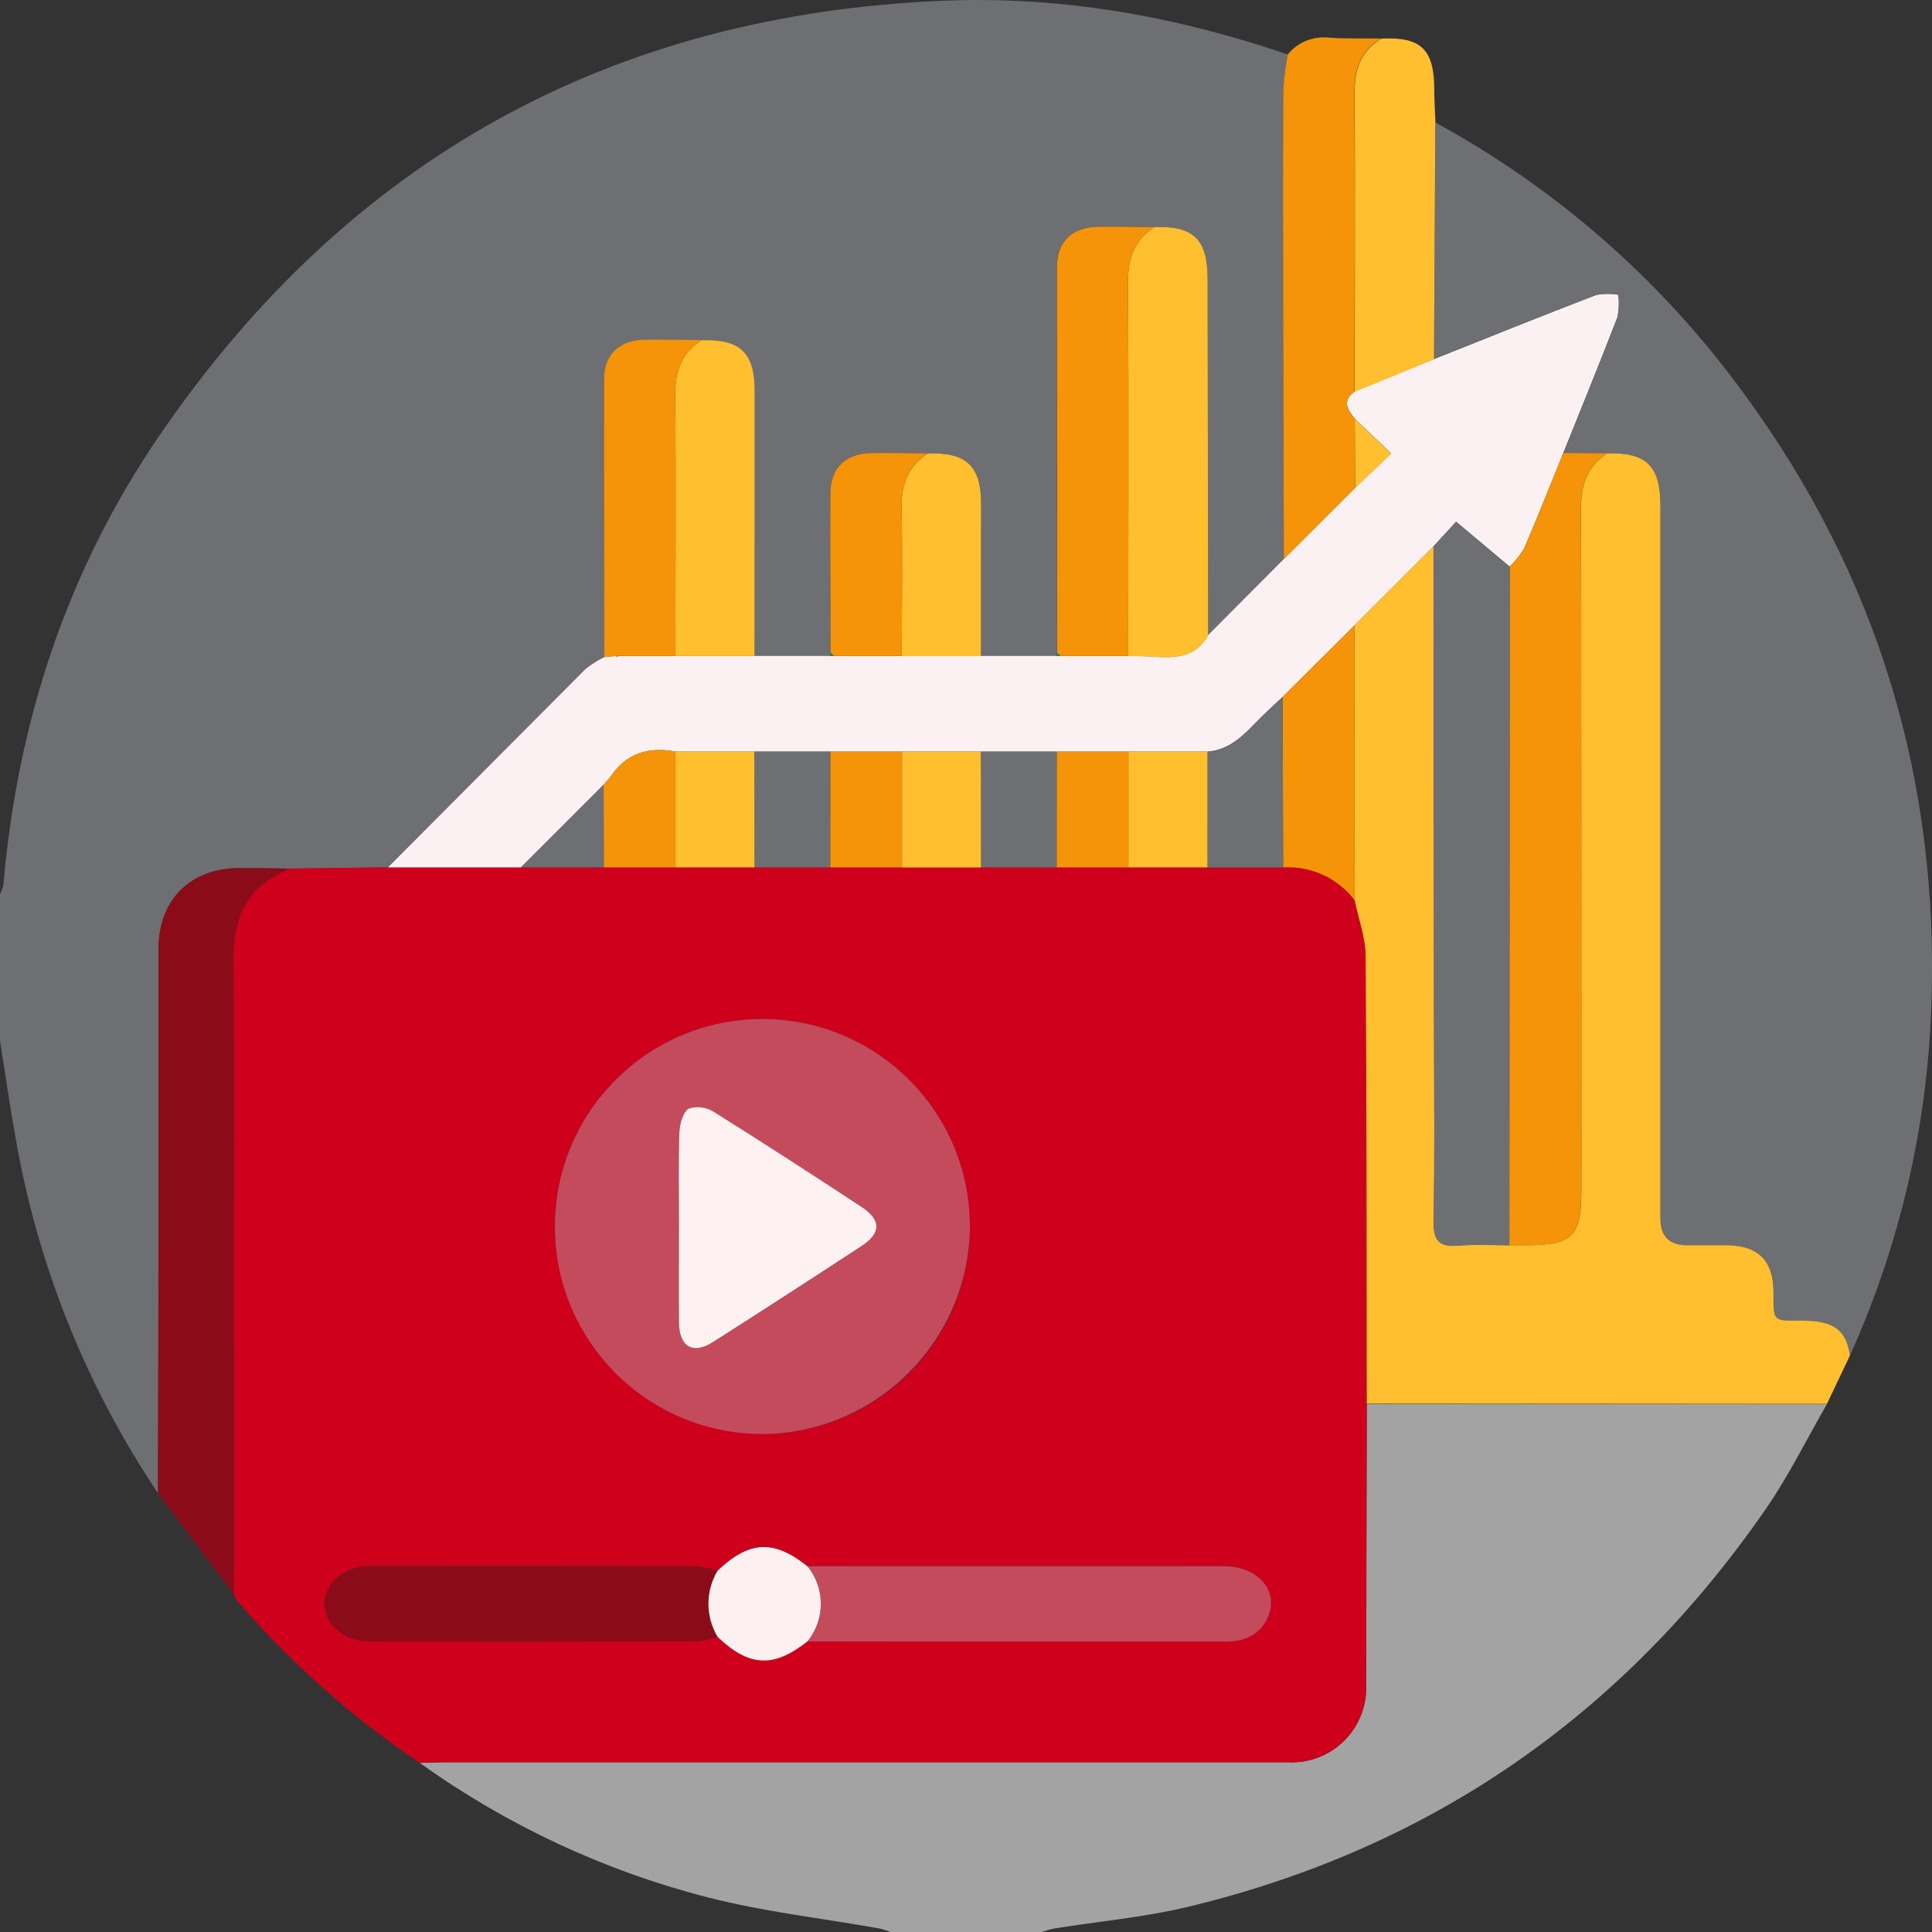 <svg xmlns="http://www.w3.org/2000/svg" xmlns:xlink="http://www.w3.org/1999/xlink" id="Layer_1" data-name="Layer 1" viewBox="0 0 239.02 239.03"><rect x="0" y="0" width="239.02" height="239.03" fill="#333333" stroke="none"/><defs><style>      .cls-1 {        fill: none;      }      .cls-2 {        fill: #cf001b;      }      .cls-3 {        fill: #f59309;      }      .cls-4 {        fill: #8b0c18;      }      .cls-5 {        fill: #fbf1f2;      }      .cls-6 {        fill: #fdf0f1;      }      .cls-7 {        fill: #a3a3a3;      }      .cls-8 {        fill: #c44b5c;      }      .cls-9 {        fill: #6d6f72;      }      .cls-10 {        fill: #ffbf2f;      }      .cls-11 {        fill: #fef1f2;      }      .cls-12 {        fill: #1a887a;      }      .cls-13 {        clip-path: url(#clippath);      }    </style><clipPath id="clippath"><rect class="cls-1" width="239.02" height="239.03"></rect></clipPath></defs><g id="Group_18" data-name="Group 18"><g class="cls-13"><g id="Group_17" data-name="Group 17"><path id="Path_18" data-name="Path 18" class="cls-9" d="M0,128.86v-18.21c.19-.4.34-.83.43-1.27,1.74-20.14,7.9-38.83,19.3-55.51C43.08,19.73,75.58,1.72,116.96.08c14.51-.57,28.63,1.97,42.36,6.66-.28,1.44-.46,2.89-.55,4.36-.05,8.71-.04,17.42-.02,26.13.02,10.65.05,21.3.09,31.95l-9.37,9.4c-.02-14.67-.04-29.34-.07-44.01,0-4.96-1.72-6.63-6.59-6.48-2.33-.02-4.65-.08-6.98-.04-3.24.05-5.09,1.84-5.09,5.05-.02,15.89,0,31.79.03,47.68-.03.13-.05.26-.05.39h-9.36c.01-6.28.03-12.56.03-18.84,0-4.69-1.81-6.38-6.58-6.23-2.32-.02-4.64-.08-6.96-.04-3.24.05-5.09,1.82-5.11,5.01-.04,6.57.01,13.14.03,19.72-.03.13-.05.26-.06.39h-9.36c.01-10.94.02-21.89.03-32.83,0-4.71-1.81-6.4-6.58-6.24-2.4-.02-4.81-.09-7.21-.03-2.97.07-4.84,1.86-4.85,4.81-.03,11.48.02,22.95.04,34.43-.83.4-1.61.9-2.33,1.47-8.17,8.15-16.31,16.32-24.44,24.52l-12.06.15c-2.1-.02-4.19-.07-6.29-.07-6.11.01-10.03,3.91-10.04,10.02-.01,11.42,0,22.83,0,34.25-.01,11.03-.04,22.05-.07,33.08-8.95-13.34-14.97-28.42-17.67-44.25-.7-3.86-1.24-7.75-1.86-11.63"></path><path id="Path_19" data-name="Path 19" class="cls-7" d="M226.02,173.71c-2.51,4.35-4.74,8.9-7.59,13.02-17.56,25.37-41.31,41.89-71.34,49.15-5.47,1.32-11.13,1.82-16.7,2.71-.52.11-1.03.26-1.53.44h-18.67c-.42-.18-.86-.32-1.3-.43-7.14-1.27-14.39-2.08-21.39-3.88-12.78-3.29-24.84-8.93-35.57-16.62.93-.02,1.86-.07,2.79-.07,34.89,0,69.78,0,104.67,0,5.09.23,9.4-3.71,9.63-8.8.01-.27.01-.55,0-.82.02-11.57.05-23.15.08-34.72l56.93.04"></path><path id="Path_20" data-name="Path 20" class="cls-2" d="M51.92,218.1c-8.4-5.66-16.01-12.41-22.62-20.09-.16-.25-.29-.52-.38-.81,0-26.16.11-52.33-.05-78.49-.03-5.53,1.91-9.26,7.06-11.26l12.06-.15h110.74c3.44-.2,6.76,1.32,8.85,4.07.48,2.3,1.35,4.6,1.36,6.9.14,18.47.11,36.93.14,55.4-.03,11.57-.05,23.15-.08,34.73.22,5.09-3.72,9.4-8.81,9.62-.27.01-.55.01-.82,0-34.89,0-69.78,0-104.67,0-.93,0-1.86.05-2.79.07M88.78,194.32c-.86-.27-1.76-.45-2.66-.55-13.45-.04-26.89-.04-40.34-.02-3.17,0-5.61,2.07-5.61,4.66s2.45,4.66,5.61,4.66c13.45.01,26.89,0,40.34-.02.9-.09,1.79-.28,2.66-.55,3.9,3.71,6.93,3.87,11.1.55,10.49,0,20.97.01,31.46.02,6.76,0,13.52-.01,20.27,0,2.18,0,4-.66,5.07-2.67,1.77-3.33-.85-6.66-5.3-6.66-17.17-.02-34.33-.02-51.5,0-4.16-3.32-7.19-3.16-11.11.55M94.25,177.4c14.18.03,25.7-11.43,25.73-25.61s-11.43-25.7-25.61-25.73c-14.15-.03-25.66,11.4-25.73,25.55.03,14.16,11.45,25.67,25.61,25.79"></path><path id="Path_21" data-name="Path 21" class="cls-5" d="M64.45,107.31h-16.45c8.14-8.18,16.28-16.36,24.44-24.54.72-.58,1.5-1.07,2.33-1.48l1.35-.13.22.05.22-.06h6.99s9.8,0,9.8,0h18.22s9.79,0,9.79,0h18.22c.99.02,1.98.01,2.97.08,2.72.18,5.37.19,6.92-2.67l9.36-9.4,8.82-8.81,4.46-4.26-4.51-4.3c-.9-1.11-1.61-2.22-.02-3.35l9.82-4.02c6.68-2.66,13.35-5.35,20.06-7.93.91-.17,1.85-.18,2.76-.03.11.92.07,1.86-.11,2.77-2.17,5.63-4.45,11.21-6.7,16.81-1.6,3.94-3.16,7.89-4.84,11.8-.5.83-1.1,1.59-1.8,2.26l-6.62-5.55-2.8,3.05-9.8,9.8-8.87,8.83c-1.06,1-2.15,1.96-3.16,3.01-1.73,1.78-3.44,3.54-6.12,3.75h-65.83c-3.29-.62-6.04.15-7.99,3.05-.28.36-.58.71-.9,1.04l-10.23,10.23"></path><path id="Path_22" data-name="Path 22" class="cls-4" d="M35.94,107.46c-5.16,2-7.1,5.73-7.06,11.26.15,26.16.06,52.33.05,78.49l-9.39-12.46c.03-11.03.05-22.05.07-33.08.01-11.42,0-22.83,0-34.25,0-6.11,3.92-10.01,10.04-10.02,2.1,0,4.19.04,6.29.07"></path><path id="Path_23" data-name="Path 23" class="cls-3" d="M167.58,48.46c-1.58,1.13-.88,2.24.02,3.35.02,2.85.03,5.71.05,8.56l-8.82,8.81c-.03-10.65-.06-21.3-.09-31.95-.01-8.71-.03-17.42.02-26.13.09-1.46.28-2.92.55-4.36,1.23-1.52,3.15-2.3,5.09-2.08,2.14.14,4.3.08,6.45.1-2.52,1.53-3.31,3.8-3.29,6.69.08,12.33.02,24.67,0,37"></path><path id="Path_24" data-name="Path 24" class="cls-10" d="M149.47,78.58c-1.55,2.86-4.19,2.85-6.92,2.67-.99-.07-1.98-.06-2.97-.09,0-15.45.06-30.9-.02-46.34-.02-2.9.79-5.15,3.26-6.73,4.87-.16,6.58,1.52,6.58,6.48.02,14.67.05,29.34.07,44.01"></path><path id="Path_25" data-name="Path 25" class="cls-3" d="M142.82,28.09c-2.47,1.57-3.27,3.82-3.26,6.73.08,15.45.03,30.89.02,46.34h-8.39s-.41-.38-.41-.38c-.01-15.89-.02-31.79-.03-47.68,0-3.21,1.86-5,5.1-5.05,2.33-.04,4.65.03,6.98.04"></path><path id="Path_26" data-name="Path 26" class="cls-10" d="M93.35,81.16h-9.8c0-10.79.08-21.57-.02-32.35-.03-2.9.79-5.15,3.26-6.72,4.78-.15,6.58,1.53,6.58,6.24,0,10.94,0,21.89-.02,32.83"></path><path id="Path_27" data-name="Path 27" class="cls-3" d="M86.79,42.09c-2.47,1.57-3.29,3.82-3.26,6.72.1,10.78.03,21.56.02,32.34h-6.99s-.44.01-.44.01l-1.35.13c-.02-11.48-.07-22.96-.04-34.43,0-2.95,1.88-4.74,4.85-4.82,2.4-.06,4.81.02,7.21.03"></path><path id="Path_28" data-name="Path 28" class="cls-10" d="M121.36,81.17h-9.8c0-6.12.11-12.25-.02-18.36-.06-2.9.8-5.14,3.26-6.71,4.77-.15,6.58,1.54,6.58,6.23,0,6.28-.02,12.56-.02,18.84"></path><path id="Path_29" data-name="Path 29" class="cls-3" d="M114.8,56.09c-2.46,1.57-3.32,3.81-3.26,6.71.13,6.11.03,12.23.02,18.35h-8.39s-.41-.38-.41-.38c-.01-6.57-.07-13.14-.03-19.71.02-3.19,1.87-4.96,5.11-5.01,2.32-.04,4.64.02,6.96.04"></path><path id="Path_30" data-name="Path 30" class="cls-12" d="M102.76,80.78l.41.39h-.47c0-.13.03-.26.05-.39"></path><path id="Path_31" data-name="Path 31" class="cls-12" d="M130.77,80.78l.41.39h-.47c0-.13.03-.26.05-.39"></path><path id="Path_32" data-name="Path 32" class="cls-9" d="M193.41,56.05c2.25-5.6,4.53-11.18,6.7-16.81.18-.91.22-1.85.11-2.77-.92-.15-1.85-.14-2.76.03-6.71,2.58-13.38,5.27-20.05,7.93.05-9.76.11-19.52.16-29.28,15.02,8.18,28.03,19.6,38.09,33.42,16.64,22.61,24.32,48.06,23.27,76.08-.52,14.87-3.94,29.49-10.06,43.05-.44-3.1-2-4.29-5.75-4.3-3.95-.02-3.66.2-3.7-3.65-.04-3.76-1.88-5.59-5.59-5.68-1.71-.04-3.42,0-5.13,0q-3.27,0-3.27-3.36V62.61c0-4.96-1.71-6.64-6.58-6.51l-5.43-.04"></path><path id="Path_33" data-name="Path 33" class="cls-10" d="M198.84,56.09c4.87-.13,6.58,1.55,6.58,6.51,0,29.37,0,58.73,0,88.1q0,3.35,3.27,3.36c1.71,0,3.42-.03,5.13,0,3.71.09,5.55,1.92,5.59,5.68.04,3.85-.25,3.64,3.7,3.65,3.76.01,5.32,1.2,5.76,4.3l-2.85,6-56.93-.04c-.03-18.47,0-36.93-.14-55.4-.02-2.3-.89-4.6-1.36-6.9-.01-11.32-.03-22.65-.04-33.97l9.8-9.8c.02,19.99.05,39.98.07,59.97,0,7.86.09,15.71-.05,23.57-.05,2.43.76,3.16,3.07,2.97,2.09-.18,4.2-.04,6.3-.04h2.1c5.7,0,6.8-1.1,6.8-6.79,0-28.15-.01-56.3-.04-84.44,0-2.91.78-5.16,3.26-6.74"></path><path id="Path_34" data-name="Path 34" class="cls-10" d="M177.57,15.15c-.05,9.76-.11,19.52-.16,29.29l-9.82,4.03c.01-12.33.08-24.67,0-37-.02-2.9.77-5.16,3.29-6.69,4.92-.25,6.54,1.31,6.56,6.25,0,1.38.1,2.76.15,4.14"></path><path id="Path_35" data-name="Path 35" class="cls-8" d="M94.25,177.41c-14.18-.04-25.64-11.56-25.6-25.74.04-14.18,11.56-25.64,25.74-25.6,14.15.04,25.61,11.52,25.6,25.68-.11,14.16-11.58,25.59-25.74,25.67M84,151.51c0,4.04-.03,8.08,0,12.11.03,3,1.71,4,4.2,2.42,6.16-3.91,12.29-7.87,18.38-11.88,2.45-1.6,2.44-3.24,0-4.85-6.04-3.96-12.09-7.89-18.21-11.72-.93-.61-2.08-.77-3.15-.45-.73.42-1.13,1.92-1.17,2.96-.13,3.8-.05,7.61-.05,11.41"></path><path id="Path_36" data-name="Path 36" class="cls-8" d="M99.89,193.76c17.17,0,34.33,0,51.5,0,4.45,0,7.07,3.33,5.3,6.66-1.07,2-2.89,2.67-5.07,2.67-6.76-.01-13.52,0-20.27,0-10.49,0-20.97,0-31.46-.02,2.21-2.7,2.21-6.6,0-9.3"></path><path id="Path_37" data-name="Path 37" class="cls-4" d="M88.78,202.51c-.86.27-1.75.46-2.66.55-13.45.04-26.89.04-40.34.02-3.17,0-5.61-2.07-5.61-4.66s2.44-4.66,5.61-4.66c13.45-.01,26.89,0,40.34.02.9.09,1.79.27,2.66.55-1.51,2.52-1.51,5.67,0,8.19"></path><path id="Path_38" data-name="Path 38" class="cls-3" d="M167.55,77.41c.01,11.32.03,22.64.04,33.97-2.09-2.75-5.4-4.27-8.85-4.07l-.07-21.07,8.87-8.83"></path><path id="Path_39" data-name="Path 39" class="cls-9" d="M158.68,86.25c.02,7.02.04,14.05.07,21.07h-9.34c0-4.77,0-9.54-.01-14.32,2.68-.2,4.39-1.97,6.12-3.75,1.01-1.04,2.11-2.01,3.16-3.01"></path><path id="Path_40" data-name="Path 40" class="cls-6" d="M88.78,202.51c-1.51-2.52-1.51-5.67,0-8.19,3.92-3.72,6.94-3.87,11.11-.55,2.21,2.7,2.21,6.6,0,9.3-4.18,3.31-7.2,3.16-11.1-.55"></path><path id="Path_41" data-name="Path 41" class="cls-10" d="M111.58,93h9.8c0,4.77,0,9.54.01,14.32h-9.8c0-4.77,0-9.54,0-14.32"></path><path id="Path_42" data-name="Path 42" class="cls-10" d="M149.39,92.99v14.32s-9.79,0-9.79,0c0-4.77,0-9.54,0-14.32h9.8"></path><path id="Path_43" data-name="Path 43" class="cls-10" d="M83.57,92.99h9.79c0,4.77,0,9.54.01,14.32h-9.8c0-4.77,0-9.54,0-14.32"></path><path id="Path_44" data-name="Path 44" class="cls-9" d="M121.39,107.31c0-4.77,0-9.54-.01-14.32h9.36c0,4.77,0,9.54-.01,14.32h-9.34"></path><path id="Path_45" data-name="Path 45" class="cls-9" d="M93.38,107.31c0-4.77,0-9.54-.01-14.32h9.36c0,4.77,0,9.54-.01,14.32h-9.34"></path><path id="Path_46" data-name="Path 46" class="cls-3" d="M130.73,107.31c0-4.77,0-9.54.01-14.32h8.86c0,4.77,0,9.54,0,14.32h-8.87"></path><path id="Path_47" data-name="Path 47" class="cls-3" d="M102.72,107.31c0-4.77,0-9.54.01-14.32h8.85c0,4.77,0,9.54,0,14.32h-8.87"></path><path id="Path_48" data-name="Path 48" class="cls-3" d="M83.57,92.99c0,4.77,0,9.54,0,14.32h-8.88c0-3.41-.01-6.82-.02-10.23.32-.33.62-.67.9-1.04,1.95-2.9,4.7-3.67,7.99-3.05"></path><path id="Path_49" data-name="Path 49" class="cls-9" d="M74.68,97.08c0,3.41.01,6.82.02,10.23h-10.25l10.23-10.23"></path><path id="Path_50" data-name="Path 50" class="cls-3" d="M198.85,56.09c-2.48,1.58-3.27,3.84-3.26,6.74.07,28.15.08,56.3.04,84.44,0,5.69-1.1,6.79-6.8,6.79h-2.1c.01-27.99.03-55.97.04-83.96.7-.67,1.3-1.43,1.8-2.26,1.68-3.9,3.24-7.86,4.84-11.8l5.43.04"></path><path id="Path_51" data-name="Path 51" class="cls-9" d="M186.77,70.11c-.01,27.99-.03,55.97-.04,83.96-2.1,0-4.21-.13-6.3.04-2.32.2-3.12-.54-3.07-2.97.15-7.85.06-15.71.05-23.57-.02-19.99-.04-39.98-.07-59.97l2.8-3.05,6.62,5.55"></path><path id="Path_52" data-name="Path 52" class="cls-10" d="M167.66,60.37c-.02-2.85-.03-5.71-.05-8.56l4.51,4.3-4.46,4.26"></path><path id="Path_53" data-name="Path 53" class="cls-12" d="M76.12,81.17h.44s-.22.05-.22.05l-.22-.05Z"></path><path id="Path_54" data-name="Path 54" class="cls-11" d="M84,151.51c0-3.8-.08-7.61.05-11.41.04-1.04.44-2.53,1.17-2.96,1.06-.32,2.22-.16,3.15.45,6.12,3.83,12.18,7.76,18.21,11.72,2.45,1.61,2.46,3.24,0,4.85-6.1,4-12.23,7.96-18.38,11.88-2.49,1.58-4.17.58-4.2-2.42-.04-4.04,0-8.07,0-12.11"></path></g></g></g></svg>